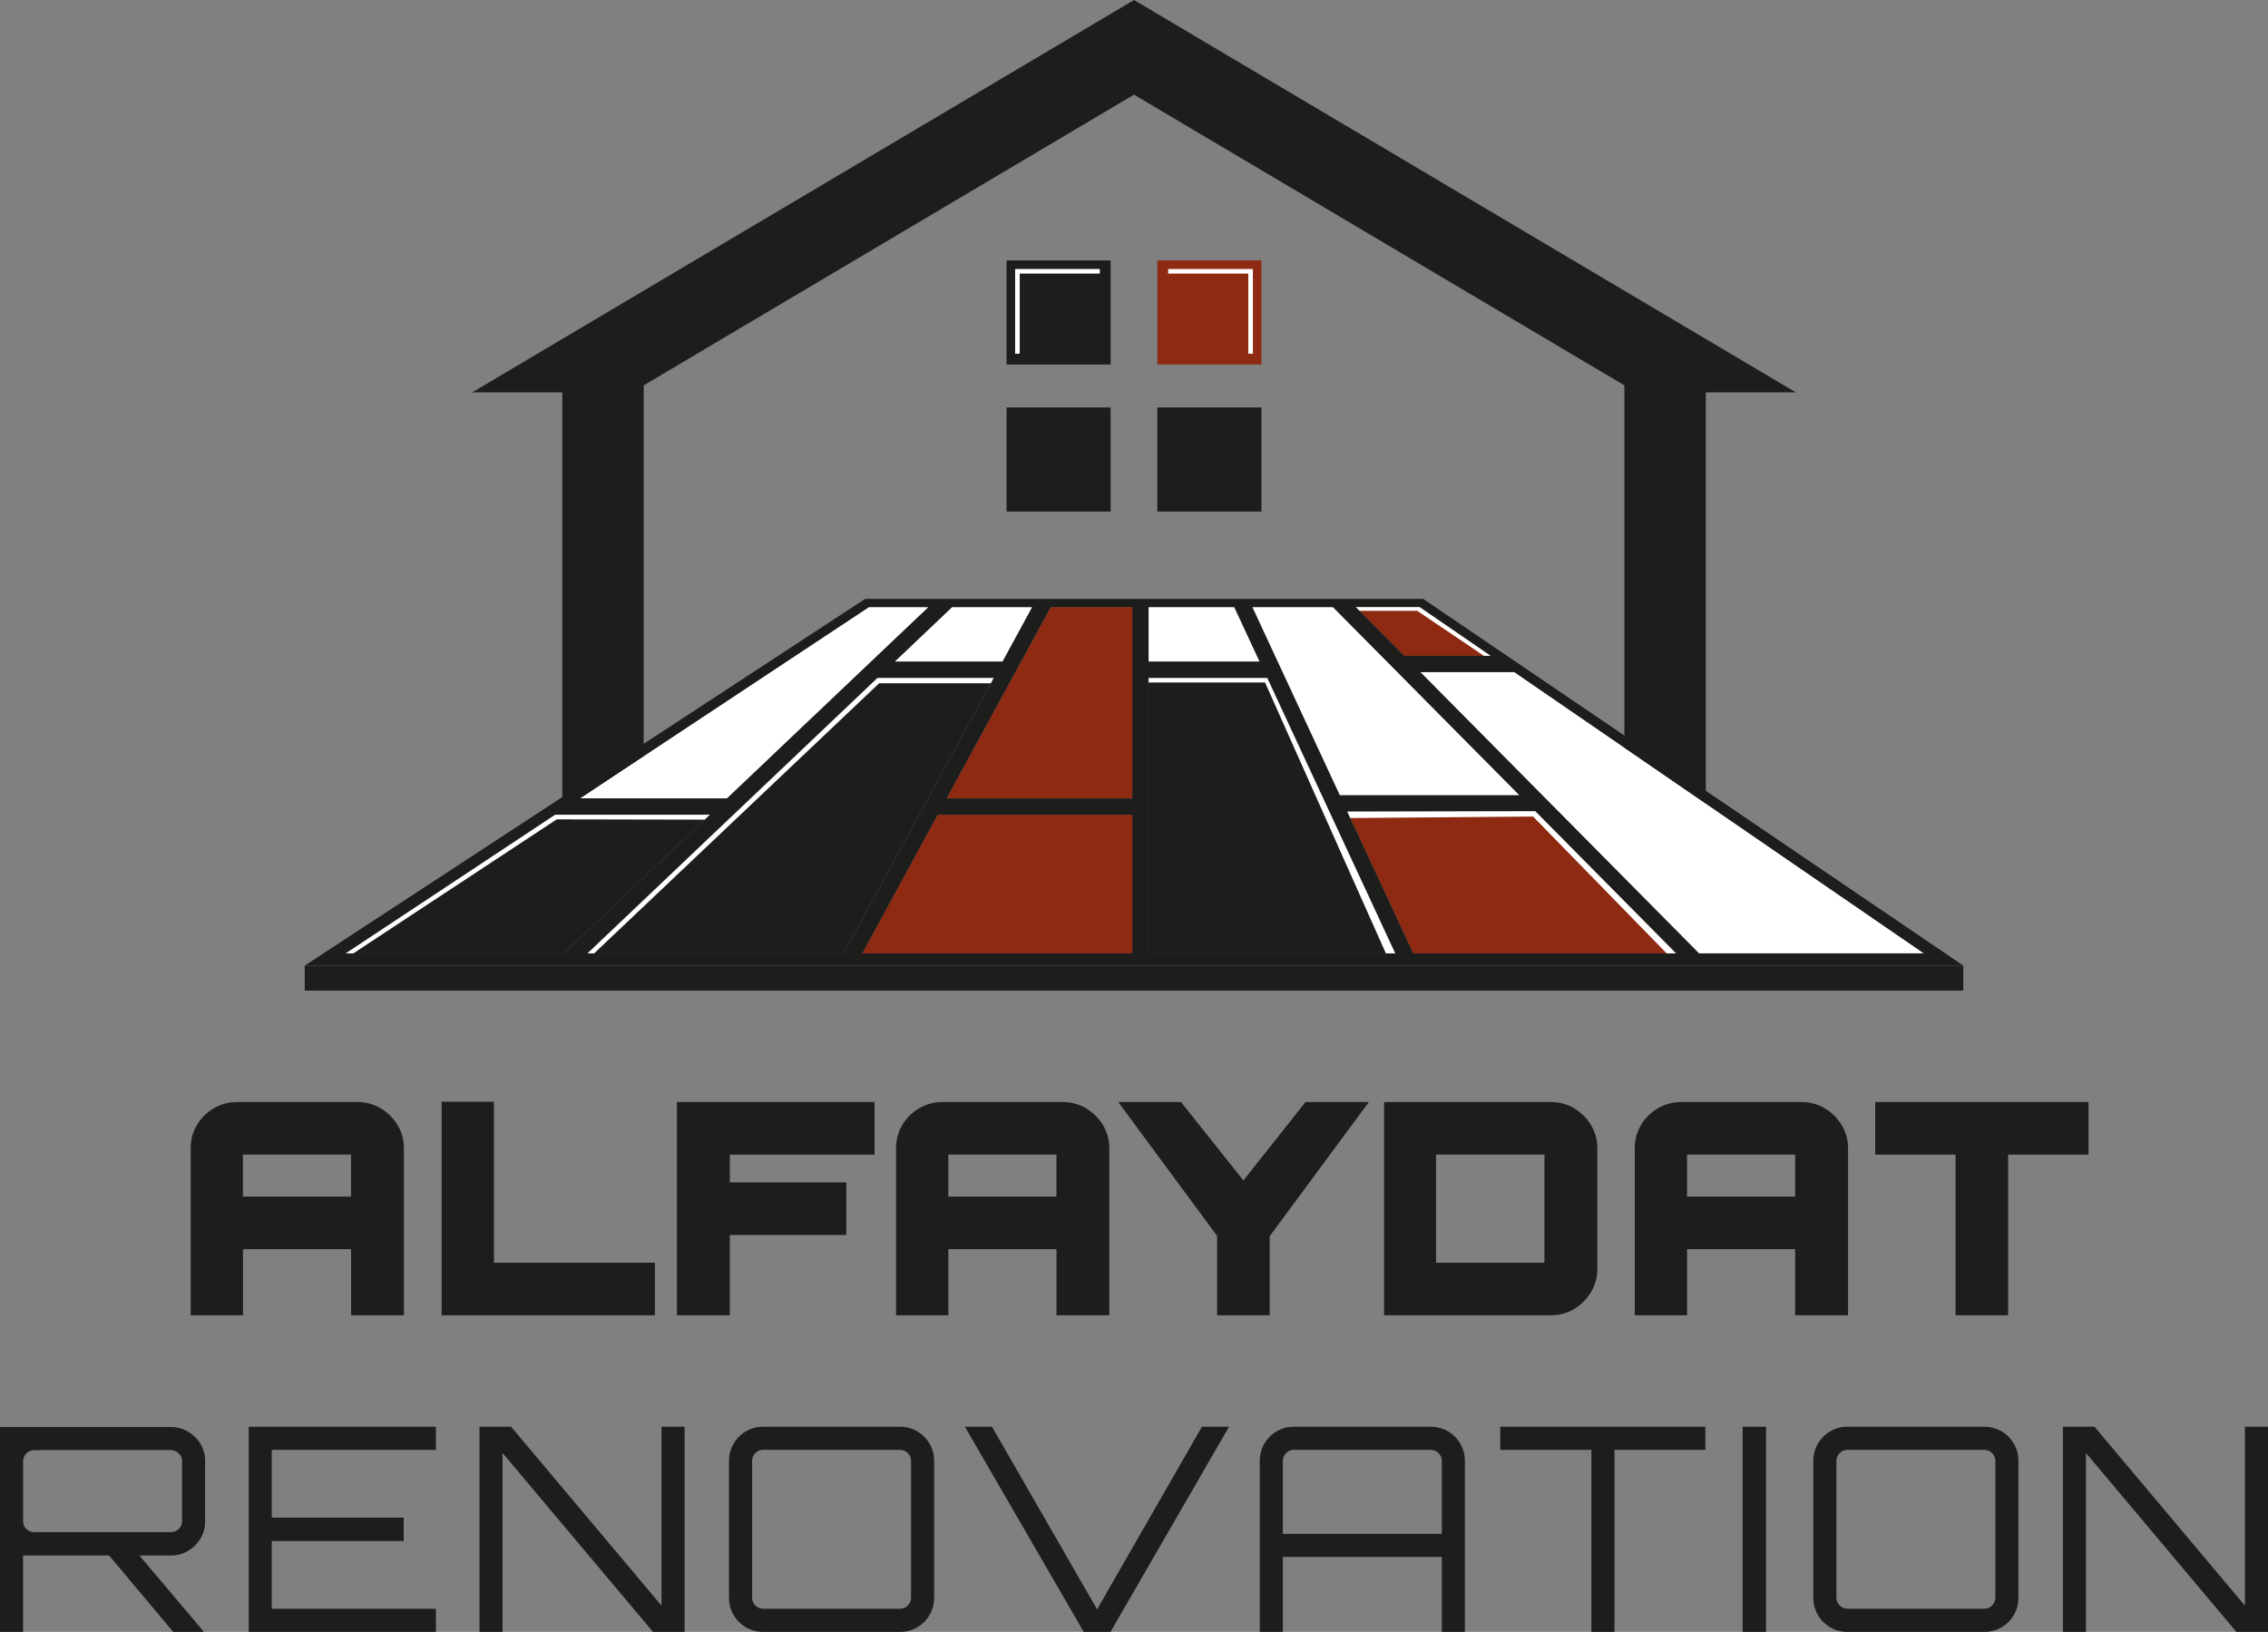 <?xml version="1.0" encoding="UTF-8"?>
<svg id="Calque_1" data-name="Calque 1" xmlns="http://www.w3.org/2000/svg" viewBox="0 0 694.89 500">
  <rect x="0" y="0" width="694.89" height="500" fill="#808080" stroke="none"/>
  <defs>
    <style>
      .cls-1 {
        fill: #1d1d1b;
      }

      .cls-2 {
        fill: #8d2a11;
      }

      .cls-3 {
        fill: #fff;
      }
    </style>
  </defs>
  <g>
    <path class="cls-1" d="M534.57,110.94l-14.39-8.53L349.99,1.51l-2.54-1.51-2.54,1.51-170.19,100.9-14.39,8.53-15.65,9.28h27.6v145.32h24.94V118.07L347.45,29l150.24,89.07v147.47h24.94V120.22h27.6l-15.65-9.28Z"/>
    <g>
      <g>
        <polygon class="cls-3" points="589.46 292.11 520.55 292.11 435.16 205.92 463.96 205.92 589.46 292.11"/>
        <polygon class="cls-2" points="456.71 200.94 430.22 200.94 415.41 186 434.93 186 456.71 200.94"/>
        <polygon class="cls-2" points="513.52 292.11 432.99 292.11 412.79 248.67 470.37 248.67 470.37 248.54 513.52 292.11"/>
        <polygon class="cls-3" points="465.56 243.68 410.49 243.68 383.68 186 408.4 186 465.56 243.68"/>
        <polygon class="cls-3" points="385.95 202.73 351.91 202.73 351.91 186 378.17 186 385.95 202.73"/>
        <polygon class="cls-1" points="427.48 292.11 351.91 292.11 351.91 207.72 388.27 207.72 427.48 292.11"/>
        <polygon class="cls-2" points="346.92 249.62 346.92 292.11 264.17 292.11 287.32 249.62 346.92 249.62"/>
        <polygon class="cls-2" points="346.92 186 346.92 244.63 290.04 244.63 321.96 186 346.92 186"/>
        <polygon class="cls-3" points="316.27 186 307.17 202.73 274.1 202.73 291.73 186 316.27 186"/>
        <polygon class="cls-1" points="217.51 249.62 172.77 292.11 105.93 292.11 170.13 249.62 217.51 249.62"/>
        <polygon class="cls-1" points="304.45 207.72 258.51 292.11 180 292.11 268.86 207.72 304.45 207.72"/>
        <polygon class="cls-3" points="284.5 186 222.75 244.63 177.66 244.63 266.24 186 284.5 186"/>
        <path class="cls-1" d="M594.82,291.3l-158.15-107.37-.63-.43h-170.98l-.62.41-164.07,107.37-7,4.58h508.17l-6.71-4.56ZM258.51,292.11h-78.51l88.86-84.4h35.59l-45.94,84.4ZM287.32,249.62h59.61v42.5h-82.75l23.14-42.5ZM172.77,292.11h-66.84l64.19-42.5h47.38l-44.74,42.5ZM351.91,207.72h36.36l39.2,84.4h-75.57v-84.4ZM589.46,292.11h-68.91l-85.39-86.19h28.8l125.5,86.19ZM470.37,248.54l43.15,43.57h-80.53l-20.2-43.44h57.59v-.12ZM434.93,186l21.77,14.94h-26.49l-14.81-14.94h19.53ZM408.4,186l57.16,57.68h-55.07l-26.81-57.68h24.72ZM378.17,186l7.78,16.73h-34.04v-16.73h26.26ZM346.92,186v58.63h-56.89l31.92-58.63h24.96ZM316.27,186l-9.1,16.73h-33.07l17.63-16.73h24.54ZM284.5,186l-61.75,58.63h-45.09l88.58-58.63h18.26Z"/>
        <polygon class="cls-3" points="351.91 207.72 388.27 207.72 427.48 292.11 424.62 292.11 387.6 209.12 351.91 209.12 351.91 207.72"/>
        <polygon class="cls-3" points="180 292.11 268.86 207.72 304.45 207.72 303.56 209.36 269.36 209.36 182.04 292.11 180 292.11"/>
        <polygon class="cls-3" points="412.79 248.67 470.37 248.54 513.52 292.11 510.65 292.11 469.72 250.19 413.71 250.65 412.79 248.67"/>
        <polygon class="cls-3" points="105.93 292.11 170.13 249.62 217.51 249.62 215.91 251.14 170.58 251.05 108.26 292.11 105.93 292.11"/>
        <polygon class="cls-3" points="415.41 186 416.56 187.16 434.23 187.16 454.65 200.94 456.71 200.94 434.93 186 415.41 186"/>
      </g>
      <polyline class="cls-1" points="93.36 295.86 93.36 303.51 601.53 303.51 601.53 295.86"/>
    </g>
    <g>
      <rect class="cls-1" x="308.4" y="79.8" width="31.89" height="31.89"/>
      <polygon class="cls-3" points="312.43 108.37 311.02 108.37 311.02 82.42 336.97 82.42 336.97 83.83 312.43 83.83 312.43 108.37"/>
      <rect class="cls-1" x="308.4" y="124.85" width="31.89" height="31.89"/>
      <rect class="cls-1" x="354.6" y="124.85" width="31.89" height="31.89"/>
      <rect class="cls-2" x="354.6" y="79.8" width="31.89" height="31.89"/>
      <polygon class="cls-3" points="383.87 108.37 382.46 108.37 382.46 83.83 357.92 83.83 357.92 82.42 383.87 82.42 383.87 108.37"/>
    </g>
  </g>
  <g>
    <path class="cls-1" d="M107.55,403h16.2v-51.17c0-2.6-.66-5.01-1.97-7.16-1.3-2.11-3.02-3.83-5.14-5.09-2.14-1.27-4.54-1.92-7.14-1.92h-36.92c-2.54,0-4.93.65-7.09,1.92-2.16,1.27-3.89,2.98-5.15,5.1-1.28,2.14-1.92,4.54-1.92,7.14v51.17h16.03v-20.25h33.12v20.25ZM107.55,353.77v12.87h-33.12v-12.87h33.12Z"/>
    <polygon class="cls-1" points="200.65 386.89 151.33 386.89 151.33 337.57 135.31 337.57 135.31 403 200.65 403 200.65 386.89"/>
    <polygon class="cls-1" points="223.61 378.39 259.31 378.39 259.31 362.28 223.61 362.28 223.61 353.77 267.95 353.77 267.95 337.66 207.41 337.66 207.41 403 223.61 403 223.61 378.39"/>
    <path class="cls-1" d="M323.68,403h16.2v-51.17c0-2.61-.66-5.01-1.98-7.16-1.3-2.12-3.03-3.83-5.14-5.09-2.14-1.27-4.54-1.92-7.14-1.92h-36.92c-2.54,0-4.93.65-7.09,1.92-2.15,1.27-3.89,2.98-5.15,5.1-1.27,2.13-1.92,4.54-1.92,7.14v51.17h16.03v-20.25h33.12v20.25ZM323.68,353.77v12.87h-33.12v-12.87h33.12Z"/>
    <polygon class="cls-1" points="372.91 403 389.02 403 389.02 378.77 419.4 337.66 400 337.66 380.96 361.69 361.84 337.66 342.62 337.66 372.91 378.69 372.91 403"/>
    <path class="cls-1" d="M482.29,401.08c2.12-1.26,3.85-2.99,5.15-5.14,1.3-2.17,1.97-4.56,1.97-7.1v-37.01c0-2.6-.66-5.01-1.97-7.16-1.29-2.11-3.02-3.82-5.14-5.09-2.14-1.27-4.54-1.92-7.14-1.92h-51.09v65.34h51.09c2.6,0,5.01-.65,7.14-1.92ZM473.2,353.77v33.12h-33.21v-33.12h33.21Z"/>
    <path class="cls-1" d="M566.22,403v-51.17c0-2.61-.66-5.01-1.98-7.16-1.3-2.12-3.03-3.83-5.14-5.09-2.14-1.27-4.54-1.92-7.14-1.92h-36.92c-2.54,0-4.93.65-7.09,1.92-2.16,1.27-3.89,2.99-5.15,5.1-1.28,2.13-1.93,4.54-1.93,7.15v51.17h16.03v-20.25h33.12v20.25h16.2ZM550.02,353.77v12.87h-33.12v-12.87h33.12Z"/>
    <polygon class="cls-1" points="599.16 403 615.27 403 615.27 353.77 639.89 353.77 639.89 337.66 574.54 337.66 574.54 353.77 599.16 353.77 599.16 403"/>
    <path class="cls-1" d="M57.66,438.68c-1.6-.96-3.36-1.44-5.28-1.44H0v62.76h7.07v-23.39h26.37l19.63,23.39h9.34v-.09l-19.71-23.31h9.68c1.92,0,3.68-.48,5.28-1.44,1.6-.96,2.86-2.23,3.79-3.8.93-1.57,1.4-3.31,1.4-5.24v-18.42c0-1.92-.47-3.67-1.4-5.24-.93-1.57-2.2-2.83-3.79-3.8ZM55.78,466.13c0,.93-.34,1.72-1.01,2.36-.67.64-1.47.96-2.4.96H10.48c-.93,0-1.73-.32-2.4-.96s-1-1.42-1-2.36v-18.42c0-.93.34-1.73,1-2.4.67-.67,1.47-1,2.4-1h41.9c.93,0,1.73.34,2.4,1s1.01,1.47,1.01,2.4v18.42Z"/>
    <polygon class="cls-1" points="76.2 500 133.55 500 133.55 492.93 83.27 492.93 83.27 472.16 123.69 472.16 123.69 465 83.27 465 83.27 444.22 133.55 444.22 133.55 437.15 76.2 437.15 76.2 500"/>
    <polygon class="cls-1" points="202.68 491.97 156.59 437.15 146.91 437.15 146.91 500 153.97 500 153.97 445.18 200.06 500 209.75 500 209.75 437.15 202.68 437.15 202.68 491.97"/>
    <path class="cls-1" d="M281.02,438.55c-1.6-.93-3.36-1.4-5.28-1.4h-41.9c-1.92,0-3.68.47-5.28,1.4-1.6.93-2.87,2.2-3.8,3.8s-1.4,3.36-1.4,5.28v41.9c0,1.92.47,3.68,1.4,5.28s2.2,2.87,3.8,3.8c1.6.93,3.36,1.4,5.28,1.4h41.9c1.92,0,3.68-.47,5.28-1.4,1.6-.93,2.86-2.2,3.79-3.8s1.4-3.36,1.4-5.28v-41.9c0-1.92-.47-3.68-1.4-5.28s-2.2-2.87-3.79-3.8ZM279.14,489.52c0,.93-.34,1.73-1,2.4s-1.47,1-2.4,1h-41.9c-.93,0-1.73-.33-2.4-1-.67-.67-1-1.47-1-2.4v-41.9c0-.93.33-1.73,1-2.4s1.47-1,2.4-1h41.9c.93,0,1.73.34,2.4,1,.67.67,1,1.47,1,2.4v41.9Z"/>
    <polygon class="cls-1" points="336.14 493.11 303.93 437.15 295.64 437.15 332.04 500 340.25 500 376.56 437.15 368.26 437.15 336.14 493.11"/>
    <path class="cls-1" d="M443.64,438.55c-1.6-.93-3.36-1.4-5.28-1.4h-41.9c-1.92,0-3.68.47-5.29,1.4-1.6.93-2.86,2.2-3.79,3.8s-1.4,3.36-1.4,5.28v52.37h7.07v-22.96h48.7v22.96h7.07v-52.37c0-1.92-.47-3.68-1.4-5.28s-2.2-2.87-3.8-3.8ZM441.76,469.97h-48.7v-22.35c0-.93.33-1.73,1-2.4.67-.67,1.47-1,2.4-1h41.9c.93,0,1.73.34,2.4,1,.67.67,1,1.47,1,2.4v22.35Z"/>
    <polygon class="cls-1" points="459.66 444.22 487.59 444.22 487.59 500 494.66 500 494.66 444.22 522.5 444.22 522.5 437.15 459.66 437.15 459.66 444.22"/>
    <rect class="cls-1" x="533.93" y="437.15" width="7.16" height="62.85"/>
    <path class="cls-1" d="M613.23,438.55c-1.6-.93-3.36-1.4-5.28-1.4h-41.9c-1.92,0-3.68.47-5.28,1.4s-2.86,2.2-3.79,3.8c-.94,1.6-1.4,3.36-1.4,5.28v41.9c0,1.92.46,3.68,1.4,5.28.93,1.6,2.19,2.87,3.79,3.8s3.36,1.4,5.28,1.4h41.9c1.92,0,3.68-.47,5.28-1.4s2.86-2.2,3.8-3.8c.93-1.6,1.39-3.36,1.39-5.28v-41.9c0-1.92-.46-3.68-1.39-5.28-.94-1.6-2.2-2.87-3.8-3.8ZM611.36,489.52c0,.93-.34,1.73-1,2.4-.67.67-1.47,1-2.4,1h-41.9c-.93,0-1.73-.33-2.4-1-.67-.67-1.01-1.47-1.01-2.4v-41.9c0-.93.34-1.73,1.01-2.4.67-.67,1.47-1,2.4-1h41.9c.93,0,1.73.34,2.4,1,.67.67,1,1.47,1,2.4v41.9Z"/>
    <polygon class="cls-1" points="687.82 437.15 687.82 491.97 641.73 437.15 632.05 437.15 632.05 500 639.11 500 639.11 445.18 685.2 500 694.89 500 694.89 437.15 687.82 437.15"/>
  </g>
</svg>